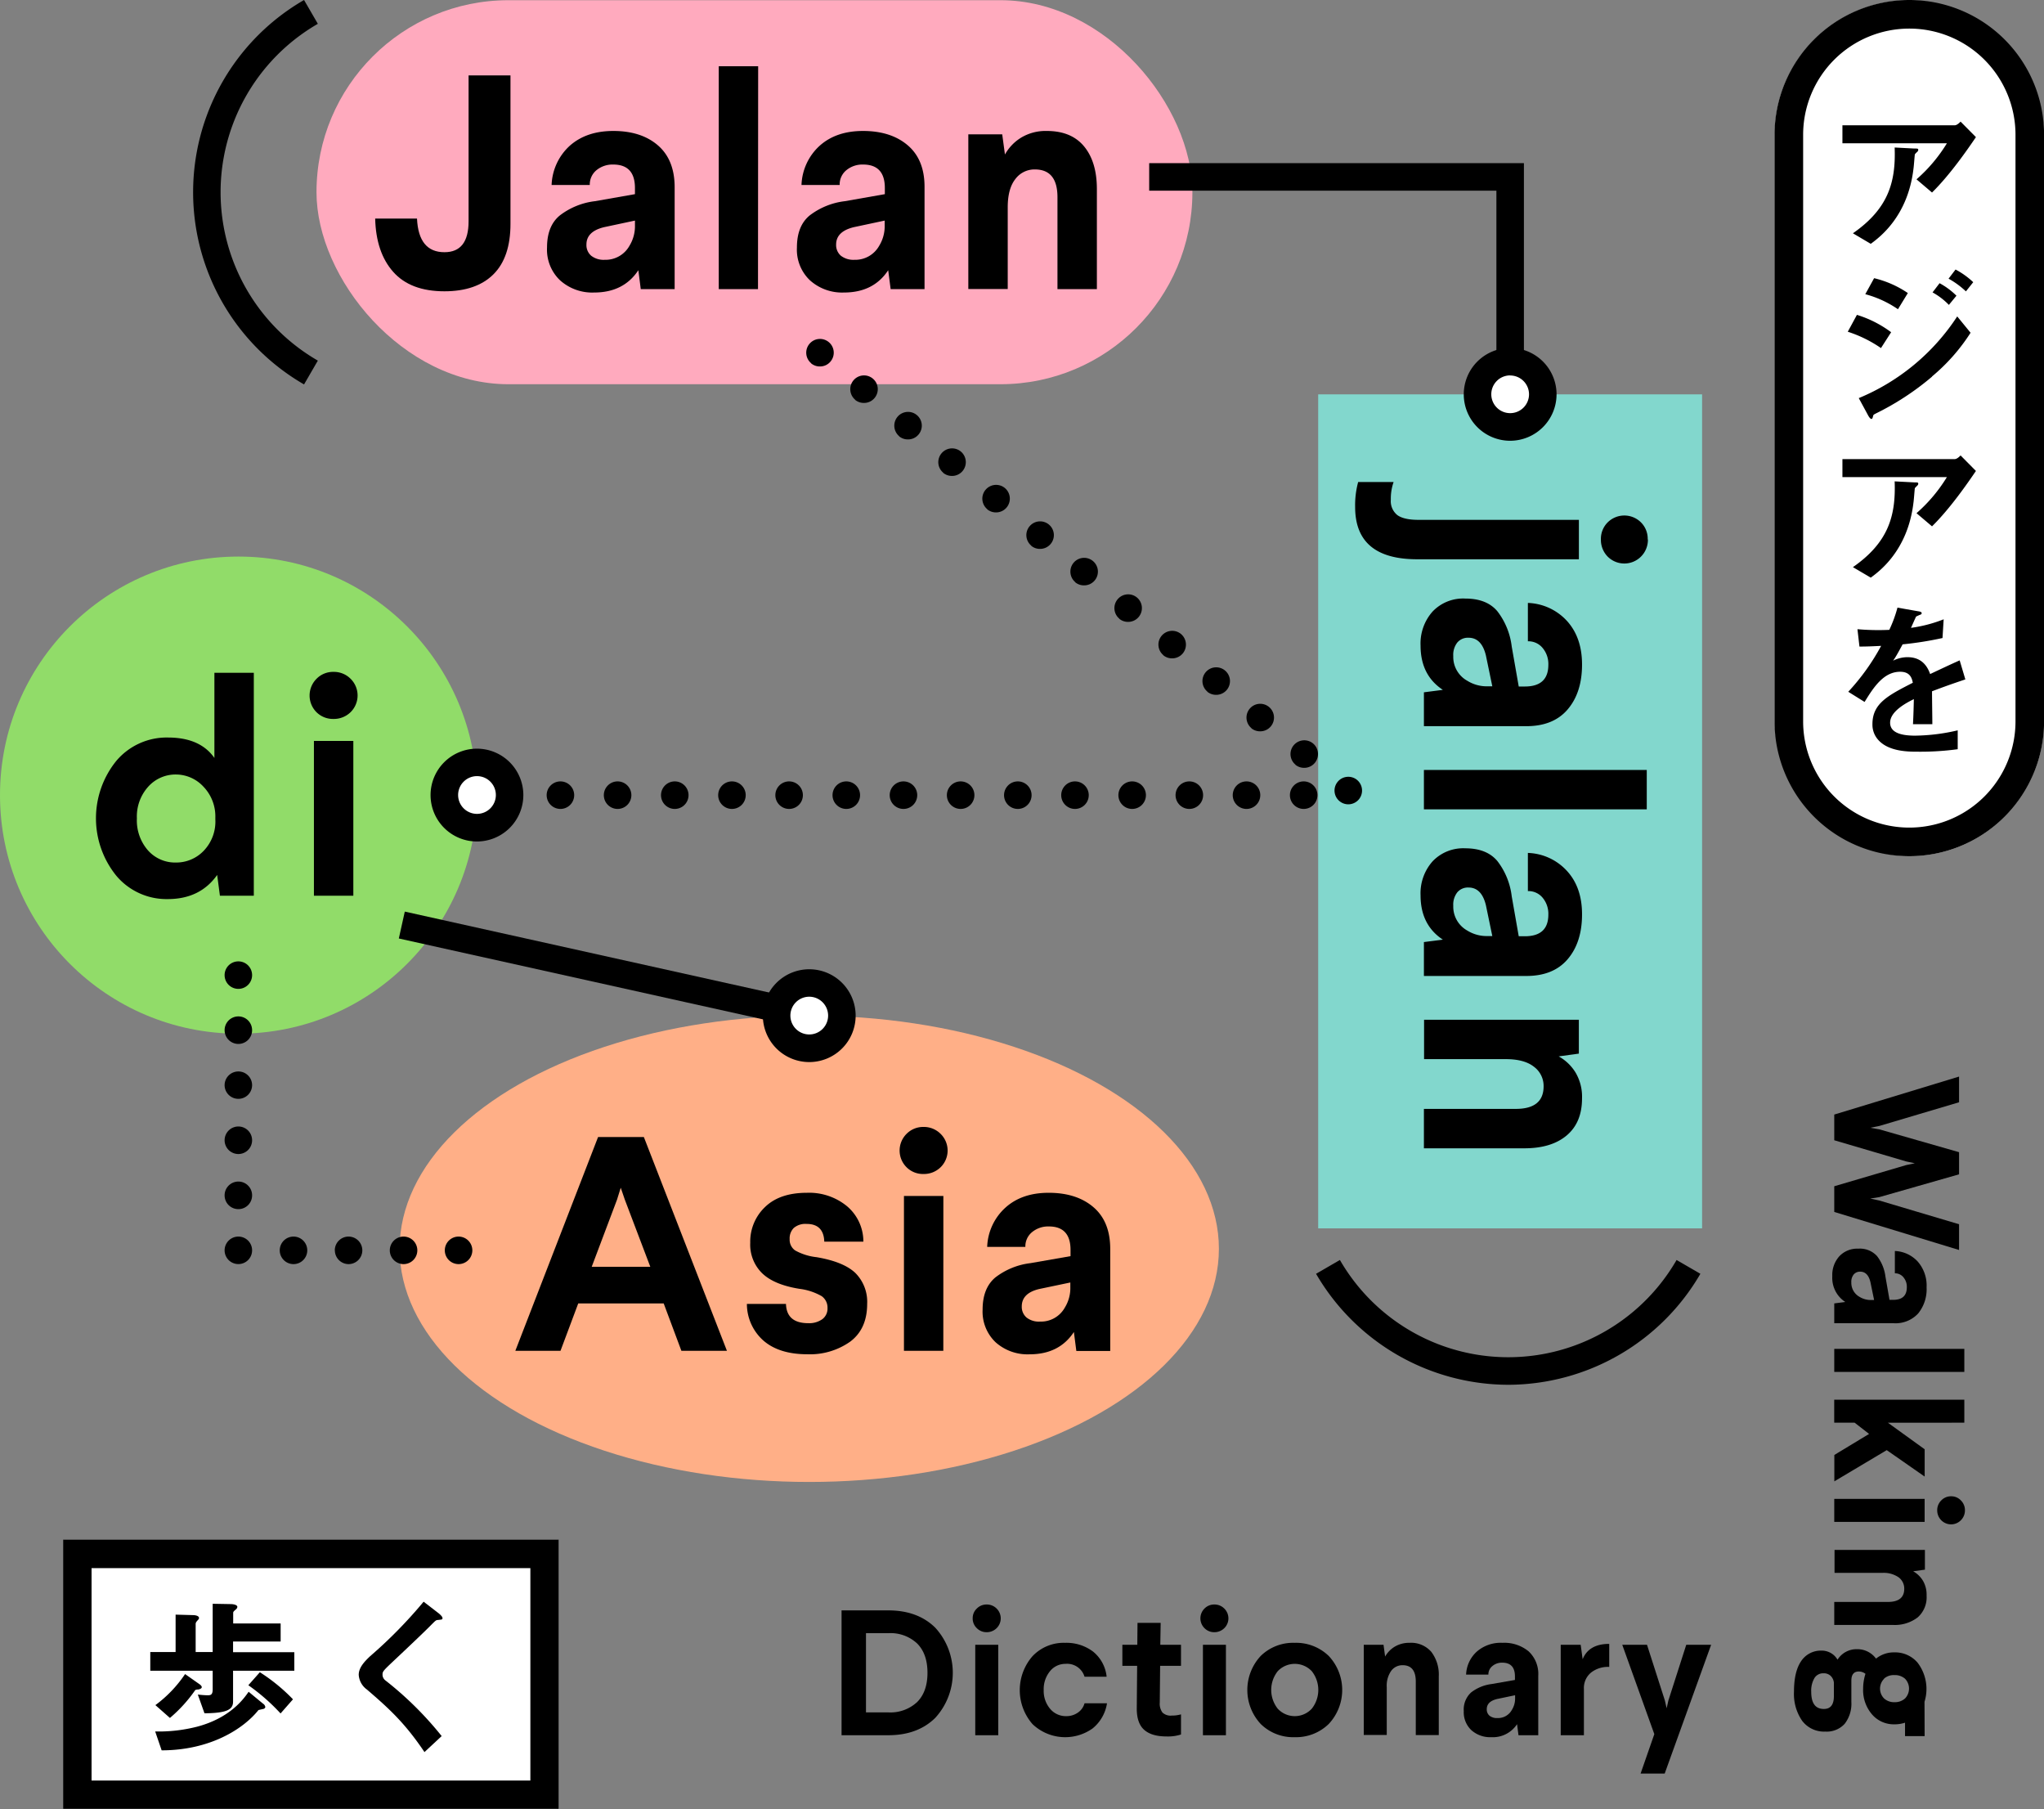 <svg xmlns="http://www.w3.org/2000/svg" viewBox="0 0 500.51 442.86"><rect x="0" y="0" width="500.51" height="442.86" fill="#808080" stroke="none"/><defs><style>.cls-1{fill:#ffaf87;}.cls-2{fill:#91dc69;}.cls-3{fill:#82d7cd;}.cls-4{fill:#ffaabe;}.cls-5{fill:#fff;}</style></defs><g id="レイヤー_2" data-name="レイヤー 2"><g id="レイヤー_1-2" data-name="レイヤー 1"><ellipse class="cls-1" cx="198.16" cy="305.71" rx="100.31" ry="57.08"/><circle class="cls-2" cx="58.4" cy="194.65" r="58.4"/><rect class="cls-3" x="322.78" y="96.54" width="94.01" height="204.17"/><rect class="cls-4" x="77.5" y="0.05" width="214.48" height="94.01" rx="47.01"/><rect x="144.91" y="186.45" width="6.74" height="102.2" transform="translate(-115.77 330.79) rotate(-77.48)"/><path d="M369.32,339a54.57,54.57,0,0,1-47.06-27.17l5.84-3.38a47.59,47.59,0,0,0,82.44,0l5.83,3.38A54.56,54.56,0,0,1,369.32,339Z"/><path d="M74.45,94.11A54.34,54.34,0,0,1,74.45,0l3.38,5.83a47.59,47.59,0,0,0,0,82.45Z"/><circle class="cls-5" cx="198.16" cy="248.62" r="7.99"/><path d="M198.16,260a11.36,11.36,0,1,1,11.36-11.36A11.36,11.36,0,0,1,198.16,260Zm0-16a4.62,4.62,0,1,0,4.62,4.61A4.63,4.63,0,0,0,198.16,244Z"/><path d="M315.86,194.66a3.37,3.37,0,0,1,3.37-3.37h0a3.37,3.37,0,0,1,3.37,3.37h0a3.37,3.37,0,0,1-3.37,3.37h0A3.37,3.37,0,0,1,315.86,194.66Zm-14,0a3.37,3.37,0,0,1,3.37-3.37h0a3.37,3.37,0,0,1,3.37,3.37h0a3.37,3.37,0,0,1-3.37,3.37h0A3.37,3.37,0,0,1,301.86,194.66Zm-14,0a3.37,3.37,0,0,1,3.37-3.37h0a3.37,3.37,0,0,1,3.37,3.37h0a3.37,3.37,0,0,1-3.37,3.37h0A3.37,3.37,0,0,1,287.86,194.66Zm-14,0a3.37,3.37,0,0,1,3.37-3.37h0a3.37,3.37,0,0,1,3.37,3.37h0a3.37,3.37,0,0,1-3.37,3.37h0A3.37,3.37,0,0,1,273.86,194.66Zm-14,0a3.37,3.37,0,0,1,3.37-3.37h0a3.37,3.37,0,0,1,3.37,3.37h0a3.37,3.37,0,0,1-3.37,3.37h0A3.37,3.37,0,0,1,259.86,194.66Zm-14,0a3.37,3.37,0,0,1,3.37-3.37h0a3.37,3.37,0,0,1,3.37,3.37h0a3.37,3.37,0,0,1-3.37,3.37h0A3.37,3.37,0,0,1,245.86,194.66Zm-14,0a3.37,3.37,0,0,1,3.37-3.37h0a3.37,3.37,0,0,1,3.37,3.37h0a3.37,3.37,0,0,1-3.37,3.37h0A3.37,3.37,0,0,1,231.86,194.66Zm-14,0a3.37,3.37,0,0,1,3.37-3.37h0a3.37,3.37,0,0,1,3.37,3.37h0a3.37,3.37,0,0,1-3.37,3.37h0A3.37,3.37,0,0,1,217.86,194.66Zm-14,0a3.37,3.37,0,0,1,3.37-3.37h0a3.37,3.37,0,0,1,3.37,3.37h0a3.37,3.37,0,0,1-3.37,3.37h0A3.37,3.37,0,0,1,203.86,194.66Zm-14,0a3.37,3.37,0,0,1,3.37-3.37h0a3.37,3.37,0,0,1,3.37,3.37h0a3.37,3.37,0,0,1-3.37,3.37h0A3.37,3.37,0,0,1,189.86,194.66Zm-14,0a3.37,3.37,0,0,1,3.37-3.37h0a3.37,3.37,0,0,1,3.37,3.37h0a3.37,3.37,0,0,1-3.37,3.37h0A3.37,3.37,0,0,1,175.86,194.66Zm-14,0a3.37,3.37,0,0,1,3.37-3.37h0a3.37,3.37,0,0,1,3.37,3.37h0a3.37,3.37,0,0,1-3.37,3.37h0A3.37,3.37,0,0,1,161.86,194.66Zm-14,0a3.37,3.37,0,0,1,3.37-3.37h0a3.37,3.37,0,0,1,3.37,3.37h0a3.37,3.37,0,0,1-3.37,3.37h0A3.37,3.37,0,0,1,147.86,194.66Zm-14,0a3.37,3.37,0,0,1,3.37-3.37h0a3.37,3.37,0,0,1,3.37,3.37h0a3.37,3.37,0,0,1-3.37,3.37h0A3.37,3.37,0,0,1,133.86,194.66ZM328,196.12a3.36,3.36,0,0,1-.44-4.74h0a3.37,3.37,0,0,1,4.74-.45h0a3.38,3.38,0,0,1,.45,4.75h0a3.39,3.39,0,0,1-2.6,1.22h0A3.37,3.37,0,0,1,328,196.12Zm-10.78-8.93a3.36,3.36,0,0,1-.44-4.74h0a3.37,3.37,0,0,1,4.74-.45h0a3.38,3.38,0,0,1,.44,4.75h0a3.35,3.35,0,0,1-2.59,1.22h0A3.37,3.37,0,0,1,317.17,187.19Zm-10.78-8.93a3.38,3.38,0,0,1-.44-4.75h0a3.36,3.36,0,0,1,4.74-.44h0a3.37,3.37,0,0,1,.45,4.74h0a3.35,3.35,0,0,1-2.6,1.22h0A3.36,3.36,0,0,1,306.39,178.26Zm-10.78-8.94a3.36,3.36,0,0,1-.44-4.74h0a3.36,3.36,0,0,1,4.74-.44h0a3.37,3.37,0,0,1,.45,4.74h0a3.39,3.39,0,0,1-2.6,1.22h0A3.37,3.37,0,0,1,295.61,169.32Zm-10.78-8.93a3.36,3.36,0,0,1-.44-4.74h0a3.37,3.37,0,0,1,4.74-.45h0a3.39,3.39,0,0,1,.45,4.75h0a3.39,3.39,0,0,1-2.6,1.22h0A3.37,3.37,0,0,1,284.83,160.39Zm-10.78-8.93a3.36,3.36,0,0,1-.44-4.74h0a3.36,3.36,0,0,1,4.74-.45h0a3.38,3.38,0,0,1,.44,4.75h0a3.35,3.35,0,0,1-2.59,1.22h0A3.37,3.37,0,0,1,274.05,151.46Zm-10.78-8.93a3.38,3.38,0,0,1-.44-4.75h0a3.36,3.36,0,0,1,4.74-.44h0a3.37,3.37,0,0,1,.45,4.74h0a3.35,3.35,0,0,1-2.6,1.22h0A3.36,3.36,0,0,1,263.27,142.53Zm-10.78-8.94a3.36,3.36,0,0,1-.44-4.74h0a3.36,3.36,0,0,1,4.74-.44h0a3.36,3.36,0,0,1,.44,4.74h0a3.35,3.35,0,0,1-2.59,1.22h0A3.31,3.31,0,0,1,252.49,133.59Zm-10.78-8.93a3.36,3.36,0,0,1-.44-4.74h0a3.37,3.37,0,0,1,4.74-.45h0a3.38,3.38,0,0,1,.44,4.75h0a3.35,3.35,0,0,1-2.59,1.22h0A3.37,3.37,0,0,1,241.71,124.66Zm-10.78-8.93a3.36,3.36,0,0,1-.44-4.74h0a3.36,3.36,0,0,1,4.74-.45h0a3.38,3.38,0,0,1,.44,4.75h0a3.35,3.35,0,0,1-2.59,1.22h0A3.37,3.37,0,0,1,230.93,115.73Zm-10.78-8.93a3.38,3.38,0,0,1-.44-4.75h0a3.36,3.36,0,0,1,4.74-.44h0a3.36,3.36,0,0,1,.44,4.74h0a3.32,3.32,0,0,1-2.59,1.22h0A3.36,3.36,0,0,1,220.15,106.8Zm-10.78-8.93a3.38,3.38,0,0,1-.44-4.75h0a3.36,3.36,0,0,1,4.74-.44h0a3.36,3.36,0,0,1,.44,4.74h0a3.32,3.32,0,0,1-2.59,1.22h0A3.36,3.36,0,0,1,209.37,97.87Zm-10.78-8.94a3.36,3.36,0,0,1-.44-4.74h0a3.36,3.36,0,0,1,4.74-.44h0a3.36,3.36,0,0,1,.44,4.74h0a3.32,3.32,0,0,1-2.59,1.22h0A3.31,3.31,0,0,1,198.59,88.93Z"/><polygon points="373.16 88.55 366.42 88.55 366.42 46.68 281.4 46.68 281.4 39.94 373.16 39.94 373.16 88.55"/><circle class="cls-5" cx="369.79" cy="96.54" r="7.99"/><path d="M369.79,107.9a11.36,11.36,0,1,1,11.36-11.36A11.38,11.38,0,0,1,369.79,107.9Zm0-16a4.62,4.62,0,1,0,4.62,4.62A4.62,4.62,0,0,0,369.79,91.92Z"/><path d="M125,54.79q0,8.22-4.18,12.37t-12,4.15q-8.31,0-12.53-4.75T91.87,53.51h10.24q.38,8.24,6.73,8.23,5.89,0,5.9-7.55V18.46H125Z"/><path d="M150.18,32.06q6.87,0,10.95,3.55t4.07,10.28V70.78h-8.3l-.59-4.63q-3.6,5.46-10.84,5.46a11.76,11.76,0,0,1-8.34-3,10.34,10.34,0,0,1-3.18-8c0-3.49,1-6.1,3.11-7.85a17.51,17.51,0,0,1,8.63-3.51l9.79-1.72v-1.5q0-5.74-5.3-5.75a6.2,6.2,0,0,0-4.12,1.38,4.52,4.52,0,0,0-1.64,3.63h-9.35a13.65,13.65,0,0,1,4.45-9.61Q143.6,32.06,150.18,32.06Zm-2.25,23.55q-4.34,1.05-4.33,4.26a3.42,3.42,0,0,0,1.16,2.73,4.92,4.92,0,0,0,3.32,1,6.7,6.7,0,0,0,6.06-3.44,9.14,9.14,0,0,0,1.34-5V54Z"/><path d="M185.61,70.78H176V16.21h9.65Z"/><path d="M211.32,32.06q6.88,0,11,3.55t4.07,10.28V70.78h-8.3l-.6-4.63q-3.58,5.46-10.84,5.46a11.76,11.76,0,0,1-8.33-3,10.34,10.34,0,0,1-3.18-8c0-3.49,1-6.1,3.1-7.85a17.59,17.59,0,0,1,8.64-3.51l9.79-1.72v-1.5q0-5.74-5.31-5.75a6.19,6.19,0,0,0-4.11,1.38,4.49,4.49,0,0,0-1.64,3.63h-9.35a13.61,13.61,0,0,1,4.45-9.61Q204.75,32.06,211.32,32.06Zm-2.24,23.55q-4.34,1.05-4.34,4.26a3.45,3.45,0,0,0,1.16,2.73,5,5,0,0,0,3.33,1,6.7,6.7,0,0,0,6.06-3.44,9.14,9.14,0,0,0,1.34-5V54Z"/><path d="M256.33,32.06q6,0,9.12,3.77t3.14,10.36V70.78h-9.65V48.28q0-6.8-5.53-6.8a5.83,5.83,0,0,0-4.78,2.35q-1.87,2.36-1.87,6.92v20h-9.65V32.88h8.3l.67,4.94a11.31,11.31,0,0,1,4-4.15A11.65,11.65,0,0,1,256.33,32.06Z"/><path d="M347,136.91q-15.17,0-15.17-12.79a21.68,21.68,0,0,1,.74-6.12h8.68a12.3,12.3,0,0,0-.68,4.33,4.36,4.36,0,0,0,1.61,3.78q1.61,1.15,5.12,1.15h39.32v9.65Zm56.52-4.86a5.79,5.79,0,0,1-1.68,4.19,5.76,5.76,0,0,1-8.19,0,5.84,5.84,0,0,1-1.64-4.19,5.68,5.68,0,0,1,1.64-4.15,5.78,5.78,0,0,1,8.19,0A5.65,5.65,0,0,1,403.47,132.05Z"/><path d="M387.39,162.7q0,6.87-3.55,11t-10.27,4.07h-24.9v-8.29l4.64-.6q-5.46-3.59-5.46-10.84a11.76,11.76,0,0,1,2.95-8.34,10.33,10.33,0,0,1,8-3.17q5.24,0,7.85,3.1a17.46,17.46,0,0,1,3.52,8.63l1.72,9.8h1.49q5.76,0,5.76-5.31a6.11,6.11,0,0,0-1.39-4.11,4.5,4.5,0,0,0-3.62-1.65V147.6a13.6,13.6,0,0,1,9.6,4.44Q387.4,156.12,387.39,162.7Zm-23.54-2.24c-.7-2.9-2.12-4.34-4.26-4.34a3.4,3.4,0,0,0-2.73,1.16,4.87,4.87,0,0,0-1,3.32,6.67,6.67,0,0,0,3.44,6.06,9,9,0,0,0,5,1.35h1.12Z"/><path d="M348.67,198.13v-9.64h54.57v9.64Z"/><path d="M387.39,223.85q0,6.87-3.55,11t-10.27,4.07h-24.9v-8.3l4.64-.59q-5.46-3.6-5.46-10.84a11.76,11.76,0,0,1,2.95-8.34,10.34,10.34,0,0,1,8-3.18q5.24,0,7.85,3.11a17.42,17.42,0,0,1,3.52,8.63l1.72,9.79h1.49q5.76,0,5.76-5.3a6.15,6.15,0,0,0-1.39-4.12,4.52,4.52,0,0,0-3.62-1.64v-9.34a13.56,13.56,0,0,1,9.6,4.44Q387.4,217.27,387.39,223.85Zm-23.54-2.25q-1.05-4.33-4.26-4.33a3.4,3.4,0,0,0-2.73,1.16,4.87,4.87,0,0,0-1,3.32,6.69,6.69,0,0,0,3.44,6.06,9,9,0,0,0,5,1.34h1.12Z"/><path d="M387.39,268.85c0,4-1.25,7-3.77,9.12s-6,3.14-10.35,3.14h-24.6v-9.65h22.5q6.81,0,6.81-5.53a5.84,5.84,0,0,0-2.36-4.78q-2.36-1.87-6.91-1.87h-20v-9.64h37.9v8.29l-4.93.68a11.28,11.28,0,0,1,4.15,4A11.67,11.67,0,0,1,387.39,268.85Z"/><path d="M62.15,219.28h-8.3l-.67-5.09Q49,220.1,41.07,220.1a16.06,16.06,0,0,1-12.56-5.68,22.33,22.33,0,0,1,0-28.19,16.14,16.14,0,0,1,12.63-5.68q7.86,0,11.36,5V164.7h9.65ZM43.09,189.6a9,9,0,0,0-6.81,3,10.88,10.88,0,0,0-2.76,7.74,11.12,11.12,0,0,0,2.69,7.81,8.87,8.87,0,0,0,6.88,3,9.29,9.29,0,0,0,6.76-2.84,10.32,10.32,0,0,0,2.88-7.7v-.45a10.51,10.51,0,0,0-2.95-7.62A9.21,9.21,0,0,0,43.09,189.6Z"/><path d="M81.66,164.48a5.75,5.75,0,0,1,4.18,1.68,5.73,5.73,0,0,1,0,8.19A5.84,5.84,0,0,1,81.66,176a5.72,5.72,0,0,1-4.15-1.64,5.78,5.78,0,0,1,0-8.19A5.65,5.65,0,0,1,81.66,164.48Zm4.86,54.8H76.87v-37.9h9.65Z"/><path d="M178,330.68H166.85l-4.33-11.59H141.59l-4.34,11.59H126.19l20.26-52.33h11.21Zm-26.91-37-6.2,16.44h14.35L153,293.68l-1-2.92Z"/><path d="M197.58,292a14.58,14.58,0,0,1,9.83,3.29,11.3,11.3,0,0,1,4,8.67h-9.57q-.15-4.34-4.34-4.34a4.39,4.39,0,0,0-3.14,1,3.63,3.63,0,0,0-1,2.73,3.2,3.2,0,0,0,1.34,2.76,13.84,13.84,0,0,0,5.24,1.65q6.65,1.13,9.53,3.89a10,10,0,0,1,2.87,7.55q0,6.12-4.14,9.23a17.07,17.07,0,0,1-10.51,3.1q-6.87,0-10.72-3.32a12,12,0,0,1-4.08-9h9.57q.15,4.71,5.46,4.71a5.53,5.53,0,0,0,3.47-1,3.23,3.23,0,0,0,1.24-2.7,3.43,3.43,0,0,0-1.42-2.91,14.5,14.5,0,0,0-5.46-1.8q-6.21-1-9.12-3.81a9.81,9.81,0,0,1-2.92-7.47,11.68,11.68,0,0,1,3.63-8.75Q190.93,292,197.58,292Z"/><path d="M226.13,275.88a5.78,5.78,0,0,1,4.19,1.69,5.72,5.72,0,0,1,0,8.18,5.83,5.83,0,0,1-4.19,1.65,5.68,5.68,0,0,1-4.14-1.65,5.76,5.76,0,0,1,0-8.18A5.7,5.7,0,0,1,226.13,275.88Zm4.86,54.8h-9.64v-37.9H231Z"/><path d="M256.78,292q6.89,0,11,3.55t4.08,10.28v24.89h-8.3l-.6-4.64q-3.59,5.46-10.84,5.46a11.73,11.73,0,0,1-8.33-2.95,10.34,10.34,0,0,1-3.18-8q0-5.23,3.1-7.85a17.5,17.5,0,0,1,8.64-3.52l9.79-1.71V306q0-5.76-5.31-5.76a6.2,6.2,0,0,0-4.11,1.39,4.49,4.49,0,0,0-1.64,3.62h-9.35a13.58,13.58,0,0,1,4.45-9.6Q250.21,292,256.78,292Zm-2.24,23.54q-4.33,1-4.34,4.27a3.43,3.43,0,0,0,1.16,2.72,4.88,4.88,0,0,0,3.33,1,6.69,6.69,0,0,0,6.06-3.44,9.09,9.09,0,0,0,1.34-5v-1.13Z"/><rect class="cls-5" x="434.56" y="0.05" width="65.94" height="209.54" rx="32.97"/><path d="M467.53,7a26,26,0,0,1,26,26v143.6a26,26,0,0,1-52,0V33a26,26,0,0,1,26-26m0-7h0a33,33,0,0,0-33,33v143.6a33,33,0,0,0,33,33h0a33,33,0,0,0,33-33V33a33,33,0,0,0-33-33Z"/><path d="M473.09,47.13l-3.8-3.23a37.79,37.79,0,0,0,7.44-8.82H451.15V30.67h27.5c.53,0,1.18-.62,1.43-.9l3.76,3.8C481.84,36.51,477.54,42.76,473.09,47.13Zm-3.59-10c-.09.12-.58.53-.62.7s-.24,2.94-.33,3.47c-1.38,11.69-8.29,16.79-10.46,18.39l-4.37-2.58c8.62-6,10.54-12.46,10.22-21l4.78.25c.86,0,1,0,1,.36C469.7,36.92,469.62,37,469.5,37.16Z"/><path d="M460.59,85.21a31,31,0,0,0-8.13-4l2.24-4.13a27.5,27.5,0,0,1,8.38,4.25Zm12.5,7a66.35,66.35,0,0,1-13.73,9c-.53.29-.61.29-.69.61-.13.53-.21.74-.41.74-.37,0-.82-.86-.94-1.1l-2.17-4a53,53,0,0,0,24.11-20l3.27,4A46.54,46.54,0,0,1,473.09,92.16Zm-8.34-16.51a25.91,25.91,0,0,0-8-3.68l2.16-3.92a24.93,24.93,0,0,1,8.26,3.64Zm12.47-1.06a16.93,16.93,0,0,0-4-3.06l1.72-2.25a17.93,17.93,0,0,1,4.13,3.06Zm4.17-3.31a20.8,20.8,0,0,0-4.25-3.11l1.71-2.24a19.62,19.62,0,0,1,4.33,3.1Z"/><path d="M473.09,128.85l-3.8-3.22a38.06,38.06,0,0,0,7.44-8.83H451.15v-4.41h27.5c.53,0,1.18-.62,1.43-.9l3.76,3.8C481.84,118.23,477.54,124.48,473.09,128.85Zm-3.59-10c-.09.13-.58.54-.62.7s-.24,2.94-.33,3.47c-1.38,11.69-8.29,16.8-10.46,18.39l-4.37-2.57c8.62-6,10.54-12.47,10.22-21l4.78.25c.86,0,1,0,1,.37C469.7,118.64,469.62,118.72,469.5,118.88Z"/><path d="M473.09,169.23c0,1.59.08,6.66.08,8.05h-4.74c.12-2.33.17-4.34.21-6.13-1.56.77-5.81,2.9-5.81,5.76,0,2.65,3.15,3.18,6.13,3.18a47.56,47.56,0,0,0,10.42-1.3v4.62a67.85,67.85,0,0,1-9.72.61c-2.29,0-7,0-9.6-2.74a5.56,5.56,0,0,1-1.56-4c0-5.07,3.76-7,9.89-10.14-.24-1.22-.73-2.69-3.1-2.69-4,0-6.46,3.71-8.71,7.39l-4-2.49a54.32,54.32,0,0,0,8.05-11.24c-2.33.12-3.6.17-5.31.17l-.49-4.25a58.65,58.65,0,0,0,7.8.16,31.83,31.83,0,0,0,2-5.44l5.11.9c.12,0,.82.13.82.41s-.17.37-.41.45c-.08,0-.9.41-.94.41s-1.06,2.33-1.27,2.78a34.3,34.3,0,0,0,8-2.09l-.28,4.58a84.07,84.07,0,0,1-9.77,1.55c-1.31,2.41-1.63,3-2.33,4a7.84,7.84,0,0,1,3.52-.86c2.81,0,4.61,1.43,5.55,4.13,4.78-2.25,5.31-2.49,7.23-3.35l1.39,4.66C478.08,167.39,476.11,168.08,473.09,169.23Z"/><rect class="cls-5" x="43.17" y="349.2" width="65.94" height="121.38" transform="translate(486.03 333.75) rotate(90)"/><path d="M129.87,383.89v52H22.42v-52H129.87m7-7H15.45v65.94H136.83V376.92Z"/><path d="M57.07,409v7.56c0,1.88-1.35,2.82-7,2.86l-1.63-4.58c.78.08,1.67.17,2.49.17s1.15-.29,1.15-1.52V409H36.8v-4.58H43v-9.15l4.38.12c.16,0,1.35.08,1.35.7,0,.2-.09.32-.37.61-.41.45-.45.65-.45.9v6.82h4.17V392.61l4.45.08c.45,0,1.59.13,1.59.7a.9.9,0,0,1-.32.57c-.58.49-.7.61-.7.9v2.57H68.72v4.42H57.07v2.61h15V409Zm7.32,9.36c-.17.08-.94.2-1.11.28-3.72,4.66-11.93,9.85-23.7,9.85L38,423.87a38,38,0,0,0,10.3-1.18c8.17-2.17,11.48-6.95,12.58-8.54l3.51,2.9a1.2,1.2,0,0,1,.58.86C64.92,418.07,64.84,418.27,64.39,418.4Zm-16-4.78c-.41.08-.49.08-.61.2a35.14,35.14,0,0,1-6.17,6.78l-3.56-3.14a30.66,30.66,0,0,0,7.27-7.6l3.6,2.53c.12.08.49.41.49.65S49.19,413.49,48.41,413.62Zm20.31,5.88a49.34,49.34,0,0,0-7.89-6.91l2.82-3.18A43.88,43.88,0,0,1,71.74,416Z"/><path d="M107.25,396.58c-.49,0-.61.16-1.68,1.22-.85.9-4.82,4.7-9,8.62-2.69,2.54-2.9,2.74-2.9,3.52a1.75,1.75,0,0,0,.7,1.43A83.52,83.52,0,0,1,108.15,425l-4.21,3.92c-4.82-7.19-8.83-10.79-14.1-15.32a4.81,4.81,0,0,1-2-3.6c0-1.8,1.47-3.31,2.82-4.58a112.77,112.77,0,0,0,13.07-13.32l3.76,2.9c.09.09.86.7.86,1.11S108.19,396.45,107.25,396.58Z"/><path d="M449.15,296.69V290.4l17.63-5.19,2.1-.44-2.1-.44-17.63-5.19v-6.29l30.56-9.3v6.29l-19.52,5.8-2.22.44,2.22.39,19.52,5.59v5.42l-19.52,5.58-2.22.35,2.22.48,19.52,5.81V306Z"/><path d="M471.76,315.15a9.42,9.42,0,0,1-2.07,6.4,7.53,7.53,0,0,1-6,2.38H449.15v-4.85l2.7-.35a7.05,7.05,0,0,1-3.18-6.33,6.84,6.84,0,0,1,1.72-4.86,6,6,0,0,1,4.65-1.86,5.64,5.64,0,0,1,4.58,1.81,10.24,10.24,0,0,1,2.06,5l1,5.72h.87c2.24,0,3.37-1,3.37-3.1a3.59,3.59,0,0,0-.81-2.4,2.64,2.64,0,0,0-2.12-1v-5.46a8,8,0,0,1,5.61,2.6A8.9,8.9,0,0,1,471.76,315.15ZM458,313.84c-.41-1.68-1.24-2.53-2.49-2.53a2,2,0,0,0-1.59.68,2.83,2.83,0,0,0-.59,1.94,3.92,3.92,0,0,0,2,3.54,5.31,5.31,0,0,0,2.92.78h.66Z"/><path d="M449.15,335.85v-5.64H481v5.64Z"/><path d="M462.29,348.29l9,6.5v6.68L462,355l-12.83,7.64v-6.46l8.51-5.15-3.54-2.75h-5v-5.63H481v5.63Z"/><path d="M449.15,372.56v-5.63h22.13v5.63Zm32-2.84a3.4,3.4,0,0,1-1,2.45,3.37,3.37,0,0,1-4.79,0,3.42,3.42,0,0,1-1-2.45,3.33,3.33,0,0,1,1-2.42,3.26,3.26,0,0,1,2.41-1,3.21,3.21,0,0,1,2.38,1A3.33,3.33,0,0,1,481.15,369.72Z"/><path d="M471.76,390.63a6.53,6.53,0,0,1-2.2,5.33,9.2,9.2,0,0,1-6.05,1.83H449.15v-5.63h13.14c2.65,0,4-1.07,4-3.23a3.43,3.43,0,0,0-1.37-2.79,6.4,6.4,0,0,0-4-1.09h-11.7v-5.63h22.13v4.84l-2.88.39a6.59,6.59,0,0,1,2.42,2.36A6.76,6.76,0,0,1,471.76,390.63Z"/><path d="M471.28,425h-4.8v-3.28a7.89,7.89,0,0,1-2.58.4,7,7,0,0,1-5.52-2.45,9.08,9.08,0,0,1-2.16-6.24,12.07,12.07,0,0,1,.57-3.67,2.62,2.62,0,0,0-1.62-.57c-1.22,0-1.83.75-1.83,2.23v5.24A8,8,0,0,1,451.7,422a5.93,5.93,0,0,1-4.74,1.9,6.71,6.71,0,0,1-5.67-2.64,11.53,11.53,0,0,1-2-7.14q0-4.93,1.77-7.49a5.77,5.77,0,0,1,5-2.55,4.44,4.44,0,0,1,3.89,2.22,5.47,5.47,0,0,1,4.76-2.57,5.64,5.64,0,0,1,4.67,2.31,6.88,6.88,0,0,1,4.49-1.53,7.22,7.22,0,0,1,5.66,2.49,10.58,10.58,0,0,1,1.72,9.61Zm-22.22-13.1a2.71,2.71,0,0,0-.79-1.64,2.4,2.4,0,0,0-1.74-.63,2.5,2.5,0,0,0-2.25,1.2,6.1,6.1,0,0,0-.77,3.3c0,2.82,1,4.23,3.1,4.23,1.64,0,2.45-1.05,2.45-3.14Zm12.29-.92a3.42,3.42,0,0,0,0,4.81,3.61,3.61,0,0,0,2.53.91,3.66,3.66,0,0,0,2.6-.91,3.47,3.47,0,0,0,0-4.83,3.75,3.75,0,0,0-2.6-.89A3.57,3.57,0,0,0,461.35,410.93Z"/><path d="M217.51,394.23q7.2,0,11.5,4.23a16.34,16.34,0,0,1,0,22.09q-4.31,4.24-11.5,4.24H206.07V394.23Zm-5.46,5.58V419.2h5.46a9.6,9.6,0,0,0,7.07-2.53q2.53-2.54,2.53-7.16c0-3.09-.84-5.47-2.51-7.16a9.54,9.54,0,0,0-7.09-2.54Z"/><path d="M241.6,392.79a3.36,3.36,0,0,1,2.45,1,3.36,3.36,0,0,1,0,4.78,3.42,3.42,0,0,1-2.45,1,3.33,3.33,0,0,1-2.42-1,3.23,3.23,0,0,1-1-2.4,3.2,3.2,0,0,1,1-2.38A3.29,3.29,0,0,1,241.6,392.79Zm2.84,32h-5.63V402.65h5.63Z"/><path d="M260.81,402.17a10.83,10.83,0,0,1,6.81,2.12,9.08,9.08,0,0,1,3.36,6.18h-5.41a4.46,4.46,0,0,0-4.67-3.15,4.81,4.81,0,0,0-3.8,1.81,6.91,6.91,0,0,0-1.53,4.61,6.77,6.77,0,0,0,1.55,4.56,5,5,0,0,0,3.95,1.82,4.88,4.88,0,0,0,2.89-.88,4.09,4.09,0,0,0,1.61-2.27h5.5a9.87,9.87,0,0,1-3.53,6.16,11.59,11.59,0,0,1-14.72-1.07,12.64,12.64,0,0,1,0-16.61A10.51,10.51,0,0,1,260.81,402.17Z"/><path d="M284.12,402.65h5.07v5.15h-5.11l-.09,9a3.63,3.63,0,0,0,.66,2.44,2.88,2.88,0,0,0,2.27.74,8,8,0,0,0,2.27-.3v4.93a10.35,10.35,0,0,1-3.54.48q-3.7,0-5.52-1.66c-1.21-1.1-1.8-2.88-1.77-5.32l.09-10.31h-3.62v-5.15h3.66l.05-5.37h5.67Z"/><path d="M297.35,392.79a3.36,3.36,0,0,1,2.45,1,3.36,3.36,0,0,1,0,4.78,3.42,3.42,0,0,1-2.45,1,3.32,3.32,0,0,1-2.42-1,3.38,3.38,0,0,1,0-4.78A3.29,3.29,0,0,1,297.35,392.79Zm2.84,32h-5.63V402.65h5.63Z"/><path d="M317,402.17a11.49,11.49,0,0,1,8.36,3.21,12.16,12.16,0,0,1,0,16.66,11.46,11.46,0,0,1-8.36,3.23,11.32,11.32,0,0,1-8.29-3.23,12.22,12.22,0,0,1,0-16.66A11.34,11.34,0,0,1,317,402.17Zm4.21,6.94a5.74,5.74,0,0,0-8.33,0,7.4,7.4,0,0,0,0,9.19,5.68,5.68,0,0,0,8.33,0,7.4,7.4,0,0,0,0-9.19Z"/><path d="M345.16,402.17a6.53,6.53,0,0,1,5.32,2.21,9.17,9.17,0,0,1,1.83,6v14.37h-5.63V411.65c0-2.65-1.07-4-3.23-4a3.41,3.41,0,0,0-2.79,1.38,6.36,6.36,0,0,0-1.09,4v11.7h-5.63V402.65h4.84l.39,2.88a6.67,6.67,0,0,1,2.36-2.42A6.86,6.86,0,0,1,345.16,402.17Z"/><path d="M367.9,402.17a9.37,9.37,0,0,1,6.4,2.08,7.54,7.54,0,0,1,2.37,6v14.54h-4.84l-.35-2.71a7.08,7.08,0,0,1-6.33,3.19,6.87,6.87,0,0,1-4.87-1.73,6,6,0,0,1-1.85-4.65,5.65,5.65,0,0,1,1.81-4.58,10.24,10.24,0,0,1,5-2.05l5.72-1v-.87q0-3.36-3.1-3.36a3.59,3.59,0,0,0-2.4.81,2.61,2.61,0,0,0-1,2.11h-5.46a8,8,0,0,1,2.6-5.61A8.89,8.89,0,0,1,367.9,402.17Zm-1.31,13.75c-1.69.41-2.53,1.24-2.53,2.49a2,2,0,0,0,.67,1.6,2.91,2.91,0,0,0,1.95.58,3.88,3.88,0,0,0,3.53-2,5.26,5.26,0,0,0,.79-2.93V415Z"/><path d="M394.05,408.07a6.68,6.68,0,0,0-4.41,1.35,4.86,4.86,0,0,0-1.79,4.06v11.31h-5.68V402.65h4.89l.48,3.54c1-2.5,3.19-3.76,6.51-3.76Z"/><path d="M407.63,434.17h-5.9l3.36-9.65-7.85-21.87h6.06l4.37,13.62.44,1.92.43-1.92,4.37-13.62H419Z"/><circle class="cls-5" cx="116.8" cy="194.65" r="7.99"/><path d="M116.8,206a11.36,11.36,0,1,1,11.35-11.36A11.37,11.37,0,0,1,116.8,206Zm0-16a4.62,4.62,0,1,0,4.62,4.61A4.62,4.62,0,0,0,116.8,190Z"/><path d="M95.45,306.09a3.37,3.37,0,0,1,3.37-3.37h0a3.37,3.37,0,0,1,3.37,3.37h0a3.37,3.37,0,0,1-3.37,3.37h0A3.37,3.37,0,0,1,95.45,306.09Zm-13.47,0a3.37,3.37,0,0,1,3.37-3.37h0a3.37,3.37,0,0,1,3.37,3.37h0a3.37,3.37,0,0,1-3.37,3.37h0A3.37,3.37,0,0,1,82,306.09Zm26.94,0a3.37,3.37,0,0,1,3.37-3.37h0a3.37,3.37,0,0,1,3.37,3.37h0a3.37,3.37,0,0,1-3.37,3.37h0A3.37,3.37,0,0,1,108.92,306.09Zm-40.42,0a3.37,3.37,0,0,1,3.37-3.37h0a3.37,3.37,0,0,1,3.37,3.37h0a3.37,3.37,0,0,1-3.37,3.37h0A3.37,3.37,0,0,1,68.5,306.09ZM55,292.62a3.37,3.37,0,0,1,3.37-3.37h0a3.36,3.36,0,0,1,3.36,3.37h0A3.35,3.35,0,0,1,58.4,296h0A3.36,3.36,0,0,1,55,292.62Zm0,13.47a3.37,3.37,0,0,1,3.37-3.37h0a3.36,3.36,0,0,1,3.36,3.37h0a3.35,3.35,0,0,1-3.36,3.36h0A3.36,3.36,0,0,1,55,306.09Zm0-26.95a3.37,3.37,0,0,1,3.37-3.37h0a3.36,3.36,0,0,1,3.36,3.37h0a3.36,3.36,0,0,1-3.36,3.37h0A3.37,3.37,0,0,1,55,279.14Zm0-13.48a3.36,3.36,0,0,1,3.37-3.36h0a3.35,3.35,0,0,1,3.36,3.36h0A3.36,3.36,0,0,1,58.4,269h0A3.36,3.36,0,0,1,55,265.66Zm0-13.47a3.37,3.37,0,0,1,3.37-3.37h0a3.36,3.36,0,0,1,3.36,3.37h0a3.36,3.36,0,0,1-3.36,3.37h0A3.37,3.37,0,0,1,55,252.19Zm0-13.47a3.36,3.36,0,0,1,3.37-3.37h0a3.36,3.36,0,0,1,3.36,3.37h0a3.36,3.36,0,0,1-3.36,3.36h0A3.36,3.36,0,0,1,55,238.72Z"/></g></g></svg>